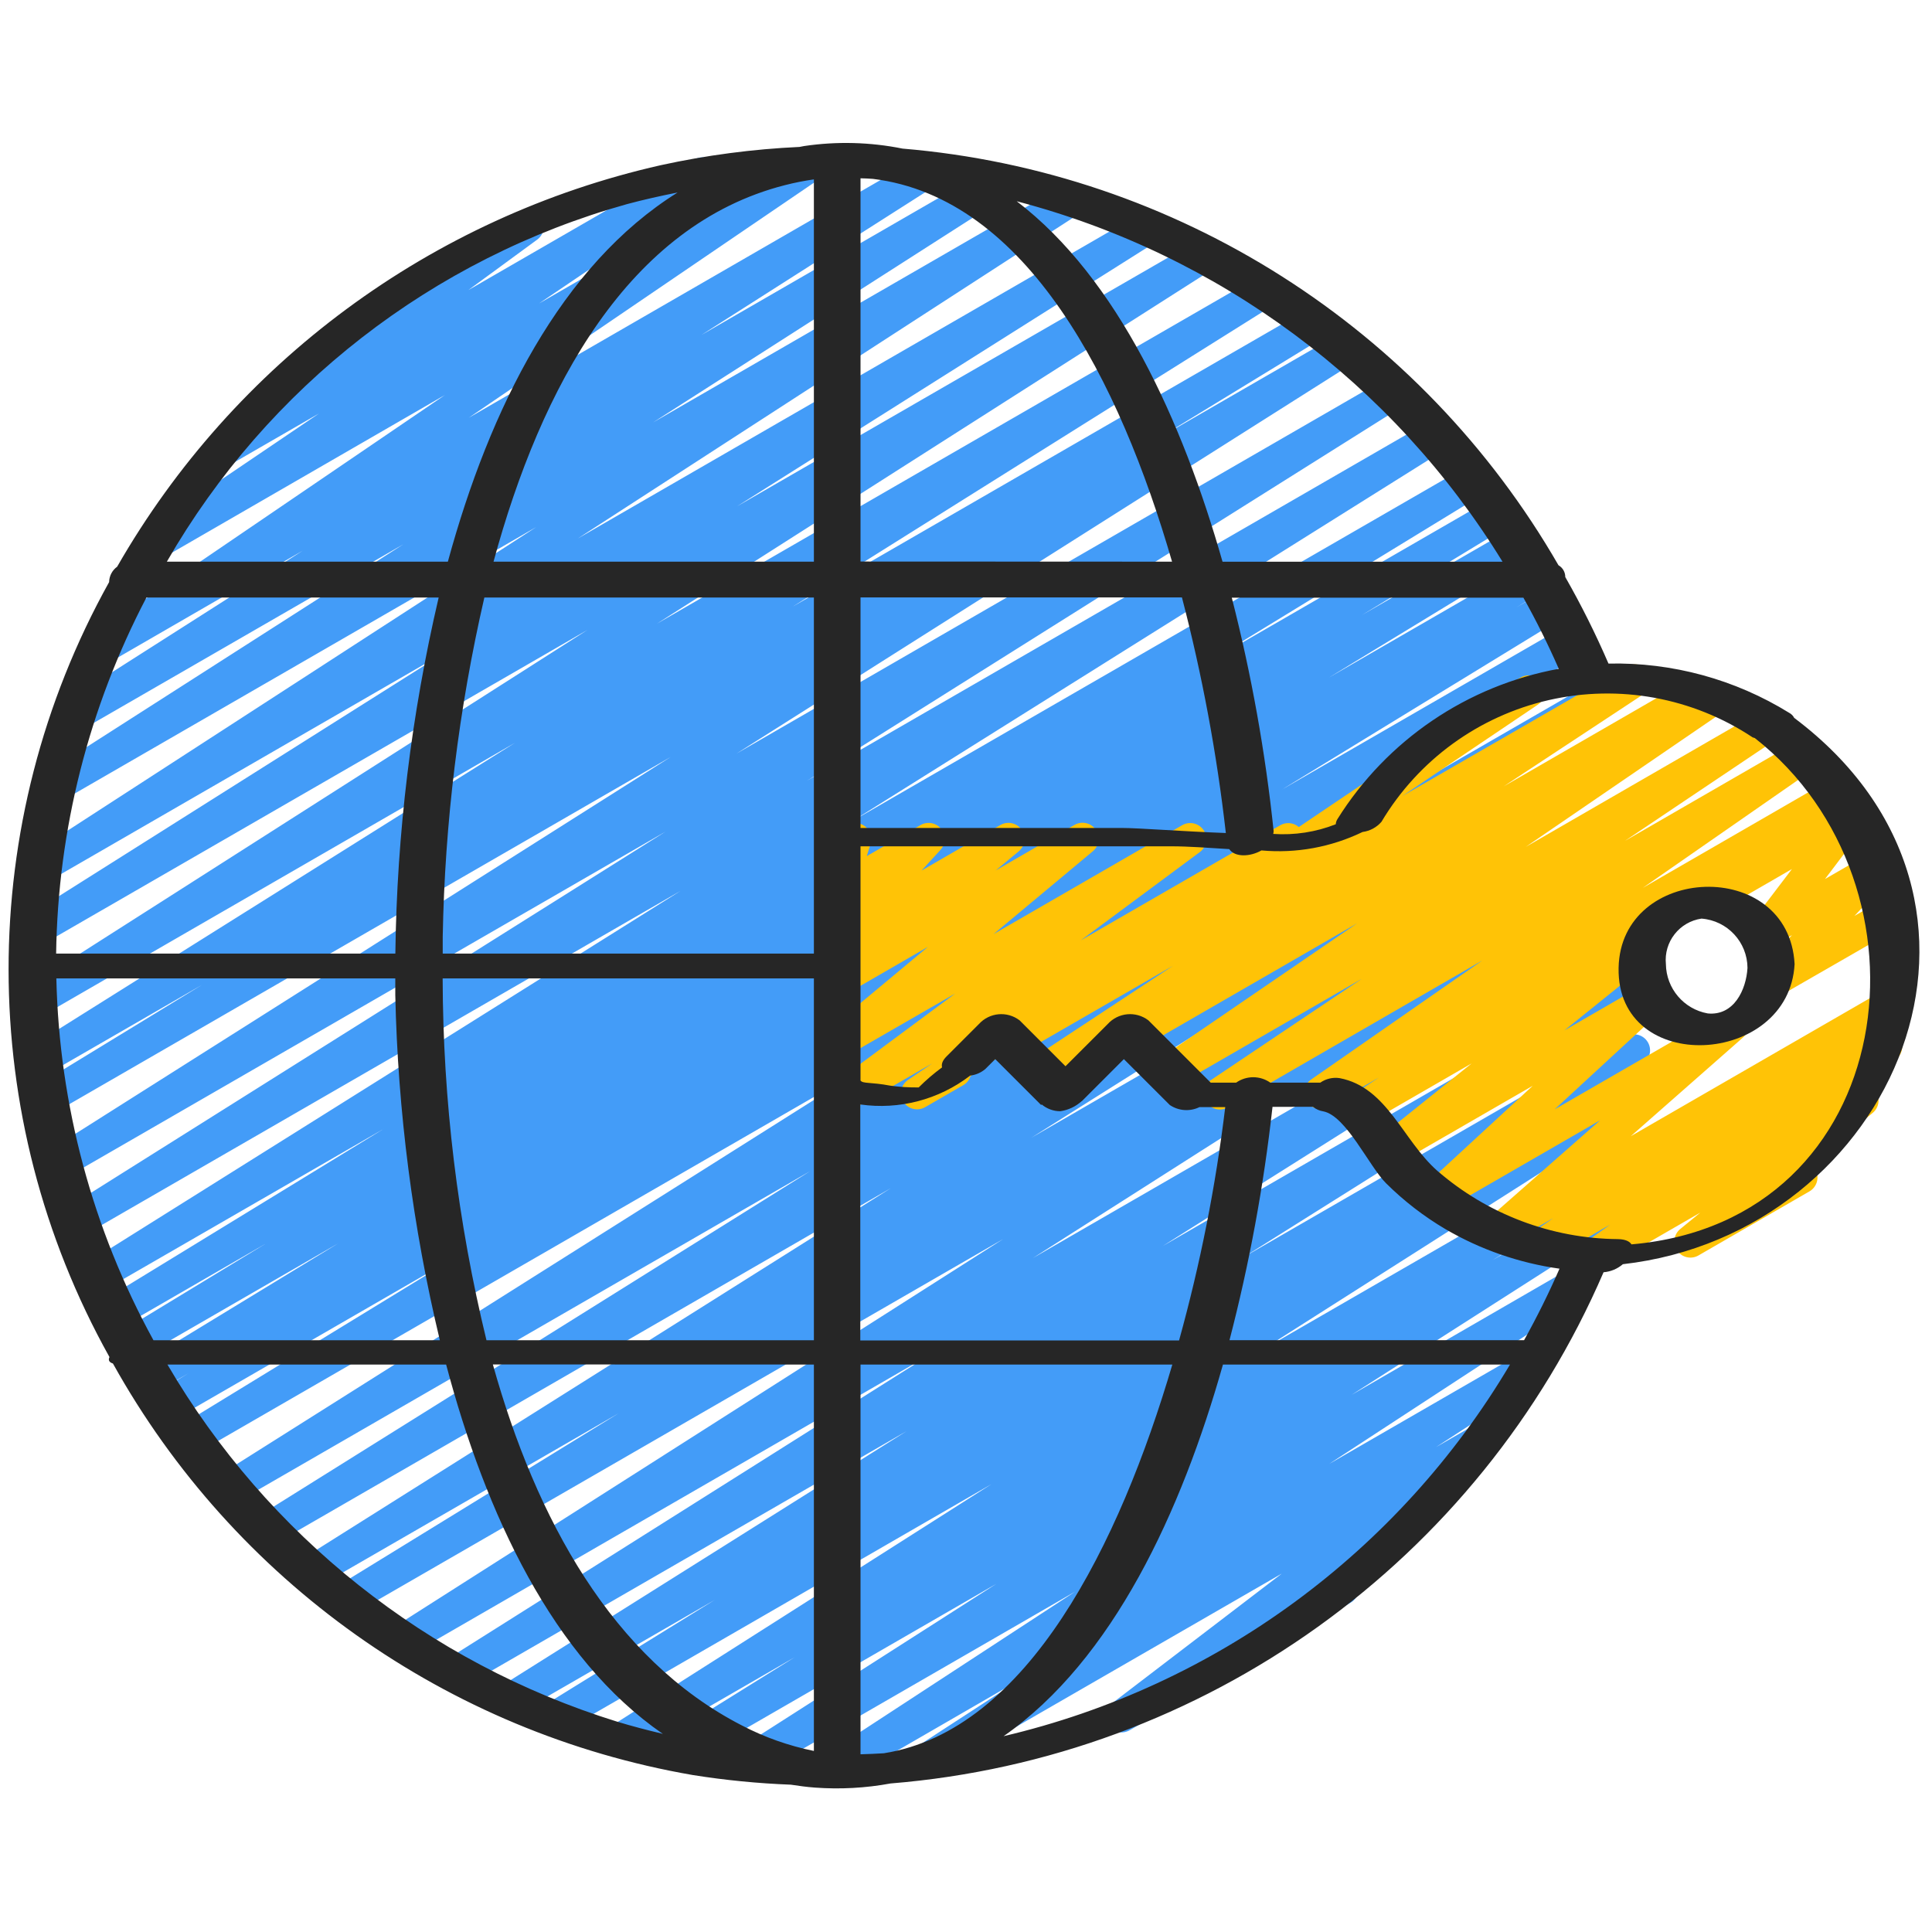 <svg height="512" viewBox="0 0 60 52" width="512" xmlns="http://www.w3.org/2000/svg"><g id="010---Internet-Security" fill="none"><path id="Path" d="m25.843 51.457c-.222.001-.417-.145-.48-.357-.063-.212.021-.441.206-.562l7.821-5.109-9.955 5.747c-.235.138-.538.062-.68-.171-.142-.233-.071-.537.16-.683l8.028-5.135-9.765 5.637c-.236.136-.538.058-.678-.176-.14-.234-.068-.537.163-.681l4.017-2.5-5.127 2.959c-.153.093-.343.097-.5.011-.157-.086-.256-.249-.26-.427-.004-.179.088-.346.24-.438l11.758-7.481-13.292 7.675c-.237.142-.544.064-.686-.173s-.064-.544.173-.686l5.212-3.221-6.067 3.5c-.236.132-.533.053-.673-.178-.139-.231-.07-.531.157-.678l12.54-7.885-13.756 7.941c-.236.132-.533.053-.673-.178-.139-.231-.07-.531.157-.678l15.02-9.471-16.132 9.315c-.234.127-.527.048-.666-.18-.138-.228-.073-.524.148-.674l18.9-12.04-20.183 11.649c-.236.128-.53.047-.668-.183-.137-.23-.069-.528.156-.675l8.759-5.383-9.28 5.356c-.235.125-.526.045-.664-.183s-.073-.523.148-.672l18.241-11.488-19.171 11.071c-.236.13-.532.05-.67-.181-.138-.231-.069-.529.156-.676l17.186-10.746-17.807 10.28c-.235.125-.526.045-.664-.183s-.073-.523.148-.672l20.153-12.717-20.914 12.074c-.236.131-.534.05-.672-.182s-.067-.532.161-.677l8.714-5.329-8.867 5.119c-.236.129-.532.047-.669-.185-.137-.232-.066-.53.16-.675l.951-.575-.982.566c-.236.126-.529.044-.666-.186-.137-.23-.068-.527.156-.673l6.155-3.75-6.261 3.615c-.238.141-.545.062-.685-.175-.141-.238-.062-.545.175-.685l4.518-2.745-4.5 2.6c-.236.126-.529.044-.666-.186-.137-.23-.068-.527.156-.673l8.664-5.3-8.644 4.988c-.235.127-.529.047-.667-.182-.138-.229-.071-.526.152-.674l18.375-11.521-18.562 10.716c-.236.132-.533.053-.673-.178-.139-.231-.07-.531.157-.678l18.611-11.7-18.559 10.713c-.235.129-.53.05-.669-.179-.139-.229-.072-.528.152-.676l19.235-12.175-19.197 11.083c-.237.141-.544.063-.685-.174s-.063-.544.174-.685l5.154-3.148-4.762 2.749c-.235.124-.525.043-.662-.185-.137-.228-.072-.522.148-.671l15-9.412-14.633 8.449c-.234.127-.527.048-.666-.18-.138-.228-.073-.524.148-.674l17.4-11.1-16.878 9.742c-.236.143-.544.067-.686-.17s-.067-.544.17-.686l13.062-8.244-12.388 7.154c-.235.134-.533.057-.674-.174-.141-.231-.073-.531.153-.679l15.646-10.135-14.665 8.467c-.235.131-.532.053-.671-.177-.14-.23-.072-.529.152-.677l11.058-7.079-10.006 5.773c-.236.144-.544.069-.688-.167-.144-.236-.069-.544.167-.688l7.4-4.718-6.017 3.478c-.233.138-.534.065-.679-.165s-.079-.533.148-.682l10.968-7.468-8.72 5.037c-.233.138-.534.065-.679-.165s-.079-.533.148-.682l5.341-3.617-2.71 1.564c-.23.133-.524.063-.669-.16-.145-.222-.091-.519.123-.676l3.846-2.823c-.084-.044-.153-.111-.2-.193-.138-.239-.056-.545.183-.683l5.659-3.265c.23-.13.521-.059.665.162.144.221.092.516-.12.674l-2.143 1.571 7.01-4.048c.151-.095.342-.101.5-.017.158.084.259.245.265.424s-.083.347-.235.441l-5.345 3.616 8.254-4.765c.233-.131.527-.056.669.17s.081.523-.138.676l-10.967 7.468 14.1-8.141c.236-.143.544-.068.687.168s.068.544-.168.687l-7.393 4.714 9.042-5.221c.235-.138.538-.062.68.171.142.233.071.537-.16.683l-11.063 7.083 12.793-7.386c.236-.144.543-.07.688.166s.07.543-.166.687l-15.651 10.137 17.485-10.095c.236-.132.533-.053.673.178.139.231.07.531-.157.678l-13.055 8.239 14.383-8.3c.235-.131.532-.053.671.177.14.23.072.529-.152.677l-17.394 11.093 18.72-10.807c.237-.142.544-.066.686.171s.066.544-.171.686l-15.016 9.419 16.055-9.269c.237-.141.544-.063.685.175.141.237.063.544-.174.685l-5.15 3.146 5.564-3.212c.235-.129.53-.05.669.179.139.229.072.528-.152.676l-19.243 12.184 20.276-11.71c.237-.143.544-.067.687.17.143.237.067.544-.17.687l-18.597 11.692 19.335-11.164c.237-.142.544-.066.686.171s.066.544-.171.686l-18.385 11.527 19.056-11c.236-.131.534-.05.672.182s.067.532-.161.677l-8.64 5.282 8.854-5.113c.238-.141.545-.062.685.175s.062.545-.175.685l-4.536 2.756 4.617-2.666c.238-.141.545-.062.685.175.141.238.062.545-.175.685l-6.157 3.75 6.264-3.617c.238-.141.544-.062.685.176.141.238.062.544-.176.685l-.941.569.937-.541c.237-.141.544-.063.685.174s.063.544-.174.685l-8.727 5.339 8.71-5.029c.236-.143.544-.067.686.17.143.236.067.544-.17.686l-20.153 12.716 20.4-11.775c.236-.136.538-.058.678.176.14.234.068.537-.163.681l-17.186 10.743 17.153-9.9c.236-.132.533-.053.673.178.139.231.07.531-.157.678l-18.247 11.485 18.186-10.5c.236-.131.534-.05.672.182s.067.532-.161.677l-8.756 5.382 8.467-4.888c.153-.093.343-.097.5-.011.157.086.256.249.26.427.004.179-.088.346-.24.438l-18.889 12.036 18.546-10.708c.236-.143.544-.067.686.17s.067.544-.17.686l-15.031 9.479 14.552-8.4c.236-.132.533-.053.673.178.139.231.07.531-.157.678l-12.528 7.873 11.86-6.846c.236-.128.53-.047.668.183.137.23.069.528-.156.675l-5.232 3.234 4.6-2.658c.235-.135.535-.057.676.175.141.232.071.534-.158.68l-11.754 7.481 10.71-6.182c.236-.136.538-.058.678.176.14.234.068.537-.163.681l-4.024 2.508 3.125-1.8c.235-.138.538-.062.68.171.142.233.071.537-.16.683l-8.021 5.13 6.606-3.82c.235-.136.535-.061.677.171.142.231.073.534-.154.681l-7.826 5.113 6.087-3.514c.235-.136.535-.061.677.171.142.231.073.534-.154.681l-3.291 2.14 1.414-.815c.228-.129.517-.06.662.158.145.218.098.511-.109.672l-5.278 4.042.159-.092c.239-.136.543-.053.68.185.137.238.057.542-.18.681l-6.864 3.962c-.228.132-.52.064-.666-.155-.146-.219-.097-.514.112-.675l5.282-4.036-10.959 6.322c-.234.129-.527.051-.667-.176-.14-.227-.076-.524.144-.675l3.3-2.147-5.535 3.2c-.077.043-.164.065-.252.063z" fill="#439cf8"/><g fill="#ffc306"><path id="Path" d="m54.9 27.07c-.199-0-.379-.119-.458-.302-.079-.183-.042-.395.094-.54l1.116-1.188-.631.364c-.206.119-.468.077-.626-.102-.158-.179-.167-.444-.022-.634l1.277-1.679-2.406 1.39c-.155.091-.346.092-.502.002-.156-.089-.251-.255-.251-.435 0-.179.097-.345.253-.434l4.559-2.633c.206-.119.468-.077.626.102.158.179.167.444.022.634l-1.274 1.684 1.416-.817c.215-.123.487-.07.64.123.154.194.142.471-.026.652l-1.116 1.188.931-.538c.239-.136.543-.053.68.185.137.238.057.542-.18.681l-3.869 2.226c-.077.045-.164.07-.253.07z"/><path id="Path" d="m49.642 35.406c-.217-0-.409-.141-.475-.347-.066-.207.008-.432.184-.559l.656-.471-1.841 1.063c-.233.138-.533.066-.678-.163s-.081-.531.144-.682l.606-.418-1.451.838c-.222.127-.505.065-.654-.143-.149-.208-.117-.495.074-.665l3.487-3.068-4.8 2.77c-.22.126-.5.067-.651-.137-.151-.205-.124-.49.062-.663l3.295-3.041-4.186 2.416c-.226.128-.513.062-.66-.153-.147-.215-.104-.506.098-.67l2.85-2.287-3.217 1.857c-.234.131-.529.054-.669-.174-.141-.228-.077-.526.144-.676l.866-.571-1.581.912c-.232.129-.524.055-.666-.169-.142-.224-.085-.52.131-.674l5.321-3.7-7.895 4.559c-.233.135-.532.061-.675-.168-.143-.229-.078-.53.146-.68l4.681-3.142-5.718 3.3c-.232.129-.525.054-.666-.171-.142-.225-.083-.521.134-.674l6.107-4.179-6.745 3.894c-.155.099-.352.104-.512.015-.16-.09-.259-.26-.256-.443s.105-.351.268-.436l18.057-10.428c.233-.135.531-.062.674.166.143.228.08.528-.142.68l-6.106 4.177 7.233-4.176c.233-.135.532-.061.675.168.143.229.078.53-.146.68l-4.679 3.14 5.341-3.083c.232-.135.53-.063.674.164.144.227.083.527-.139.68l-5.324 3.7 5.873-3.391c.235-.141.539-.066.682.166.144.233.073.538-.157.685l-5.949 3.923c.025.023.047.05.066.078.147.216.104.509-.1.672l-2.85 2.294 2.4-1.387c.22-.126.5-.067.651.137.151.205.124.49-.062.663l-3.292 3.039 5.274-3.044c.222-.127.505-.065.654.143.149.208.117.495-.074.665l-3.487 3.068 7.9-4.56c.232-.131.526-.057.668.168.142.225.083.522-.134.676l-.681.47c.235-.087.497.014.615.234.117.221.053.494-.15.641l-1.063.762c.177-.012.348.07.45.215.148.214.107.506-.094.671l-1.938 1.587c.064.044.118.101.157.168.138.239.056.545-.183.683l-3.449 1.991c-.225.128-.511.063-.658-.15-.147-.213-.108-.503.091-.669l.625-.512-2.911 1.68c-.076.044-.162.067-.25.067z"/><path id="Path" d="m32.342 29.785c-.221 0-.415-.145-.479-.356s.019-.439.203-.561l4.362-2.875-4.82 2.781c-.233.129-.525.053-.666-.173s-.081-.522.137-.674l12.306-8.3c-.032-.204.065-.407.244-.51l3.594-2.076c.233-.135.532-.061.675.168.143.229.078.53-.146.68l-4.207 2.837 6.983-4.026c.234-.136.534-.061.676.169s.076.532-.15.681l-4.36 2.874 5.782-3.338c.239-.138.545-.056.683.183s.056.545-.183.683l-20.384 11.765c-.076.044-.162.067-.25.067z"/><path id="Path" d="m26.265 30.5c-.215 0-.406-.138-.474-.342-.068-.204.002-.429.174-.558l3.7-2.745-3.355 1.933c-.224.129-.51.065-.658-.147-.148-.212-.11-.502.087-.669l3.08-2.567-2.509 1.449c-.225.132-.514.069-.664-.145s-.109-.507.094-.673l.714-.593-.144.084c-.214.126-.488.076-.643-.118-.155-.193-.146-.471.023-.653l.591-.644c-.18.09-.397.064-.549-.067s-.212-.341-.151-.533l.229-.732c-.155-.089-.251-.255-.251-.433s.096-.344.251-.433l.5-.289c.178-.103.401-.086.562.043.161.129.226.343.165.539l-.119.381 1.67-.964c.214-.124.486-.073.641.119.155.193.145.47-.022.652l-.587.641 2.445-1.412c.225-.132.514-.069.664.145s.109.507-.094.673l-.713.591 2.441-1.41c.225-.135.517-.073.667.143.15.215.108.51-.096.675l-3.08 2.57 5.863-3.385c.229-.13.52-.06.665.16s.094.515-.117.674l-3.7 2.744 6.2-3.578c.232-.129.525-.054.666.171.142.225.083.521-.134.674l-10.158 6.952c-.037.118-.118.218-.226.279l-1.182.682c-.233.135-.531.062-.674-.166-.143-.228-.08-.528.142-.68l.757-.517-2.441 1.409c-.075.046-.162.07-.25.071z"/></g><path id="Shape" d="m50.267 26.059c-.062 3.367 5.294 3.068 5.466-.118-.179-3.329-5.407-3.109-5.466.118zm2.769 1.414c-.745-.133-1.29-.776-1.3-1.532-.068-.691.419-1.313 1.106-1.413.802.061 1.423.727 1.428 1.531-.04.682-.422 1.492-1.234 1.414z" fill="#262626"/><path id="Shape" d="m3.4 38.145c-.042.086-.02.16.107.2 3.762 6.762 10.38 11.46 18.005 12.78 1.01.161 2.028.261 3.05.3.244.037.49.072.744.09.786.058 1.576.015 2.351-.128 9.749-.789 18.266-6.896 22.143-15.876.221-.018.431-.105.6-.25 8.441-.961 12.917-11.261 5.32-16.967-.033-.066-.086-.119-.151-.154-1.685-1.043-3.635-1.575-5.616-1.532-.397-.92-.845-1.818-1.342-2.688.001-.151-.08-.291-.211-.366-4.258-7.391-11.869-12.226-20.369-12.939-1.008-.203-2.044-.23-3.061-.079-.048.007-.093.02-.14.027-1.451.067-2.894.257-4.313.568-7.124 1.61-13.246 6.133-16.879 12.469-.154.111-.246.288-.249.477-4.167 7.483-4.163 16.589.011 24.068zm1.147-23.588h9.076c-.848 3.626-1.299 7.333-1.345 11.057h-10.535c.055-3.854 1.016-7.642 2.804-11.057zm43.862 2.213c-2.845.522-5.339 2.215-6.873 4.667-.031.048-.049.104-.053.161-.617.243-1.28.345-1.942.3.007-.029.012-.058.013-.088-.256-2.445-.691-4.868-1.3-7.249h9.056c.399.713.766 1.449 1.099 2.209zm-10.339 5.1c-1.352-.049-2.7-.157-3.236-.157h-8.11v-7.16h9.982c.628 2.405 1.084 4.851 1.364 7.321zm-7.946 7.534c.175-.019.341-.09.476-.204l.308-.308 1.426 1.425.016-.018c.162.136.366.211.577.211.249-.035.482-.145.668-.315v.005l1.308-1.308 1.426 1.425c.274.185.625.21.922.065h.8c-.295 2.448-.775 4.87-1.434 7.246h-9.9v-7.328c1.209.173 2.437-.149 3.407-.892zm10.652.969c.092.074.202.123.319.141.712.136 1.429 1.718 1.952 2.235.553.549 1.172 1.027 1.843 1.423 1.09.636 2.293 1.053 3.542 1.228-.333.763-.7 1.503-1.1 2.22h-9.149c.618-2.38 1.065-4.802 1.336-7.246zm-27.029-3.987h11.529v11.237h-10.168c-.895-3.679-1.352-7.451-1.361-11.237zm11.529 11.991v12c-.779-.158-1.532-.424-2.237-.792-4.026-2.068-6.393-6.422-7.733-11.211zm1.448 12.1v-12.1h9.684c-1.634 5.55-4.49 11.369-8.96 12.072-.24.015-.482.025-.724.032zm0-37.038v-11.902c.129 0 .257.011.385.018 4.791.587 7.668 6.293 9.29 11.888zm-1.448-11.868v11.872h-9.949c1.473-5.427 4.192-10.456 9.049-11.693.296-.076.597-.136.9-.179zm0 12.986v11.057h-11.527c0-.171 0-.352 0-.519.064-3.548.497-7.08 1.293-10.538zm-13 11.829v.519c.079 3.612.543 7.205 1.384 10.718h-8.894c-1.893-3.449-2.927-7.304-3.016-11.237zm6.878 23.078c-5.873-1.824-10.85-5.779-13.954-11.087h8.655c1.232 4.649 3.324 9.121 6.726 11.468-.481-.114-.953-.237-1.428-.381zm12.013.455c3.4-2.37 5.528-6.988 6.813-11.542h8.914c-3.453 5.827-9.133 9.995-15.728 11.542zm19.5-15.274c-.058-.092-.184-.157-.415-.163-2.068-.017-4.062-.772-5.623-2.129-1.065-.942-1.55-2.59-3.027-2.871-.211-.031-.425.019-.6.141h-1.551c-.318-.225-.744-.225-1.062 0h-.789l-1.935-1.935c-.388-.297-.939-.246-1.266.117l-1.309 1.308-1.425-1.425c-.388-.297-.939-.246-1.266.117l-1 1c-.138.137-.166.25-.142.343-.257.189-.5.397-.726.623-.293.004-.586-.014-.877-.054-.624-.118-.854-.056-.93-.161v-7.273h9.651c.536 0 1.156.047 1.8.087.175.259.65.241 1 .041 1.08.098 2.165-.101 3.141-.573.227-.03.436-.142.586-.315 1.144-1.919 3.024-3.286 5.202-3.782 2.179-.496 4.465-.077 6.327 1.159.021.009.043.016.066.021 5.818 4.557 4.557 15-3.831 15.724zm-4-21.2h-8.7c-1.24-4.355-3.253-8.8-6.392-11.195 6.283 1.647 11.688 5.657 15.086 11.193zm-27.195-11.106c.525-.141 1.049-.257 1.572-.361-3.614 2.257-5.835 6.7-7.135 11.465h-8.727c3.124-5.431 8.256-9.418 14.29-11.104z" fill="#262626"/></g></svg>